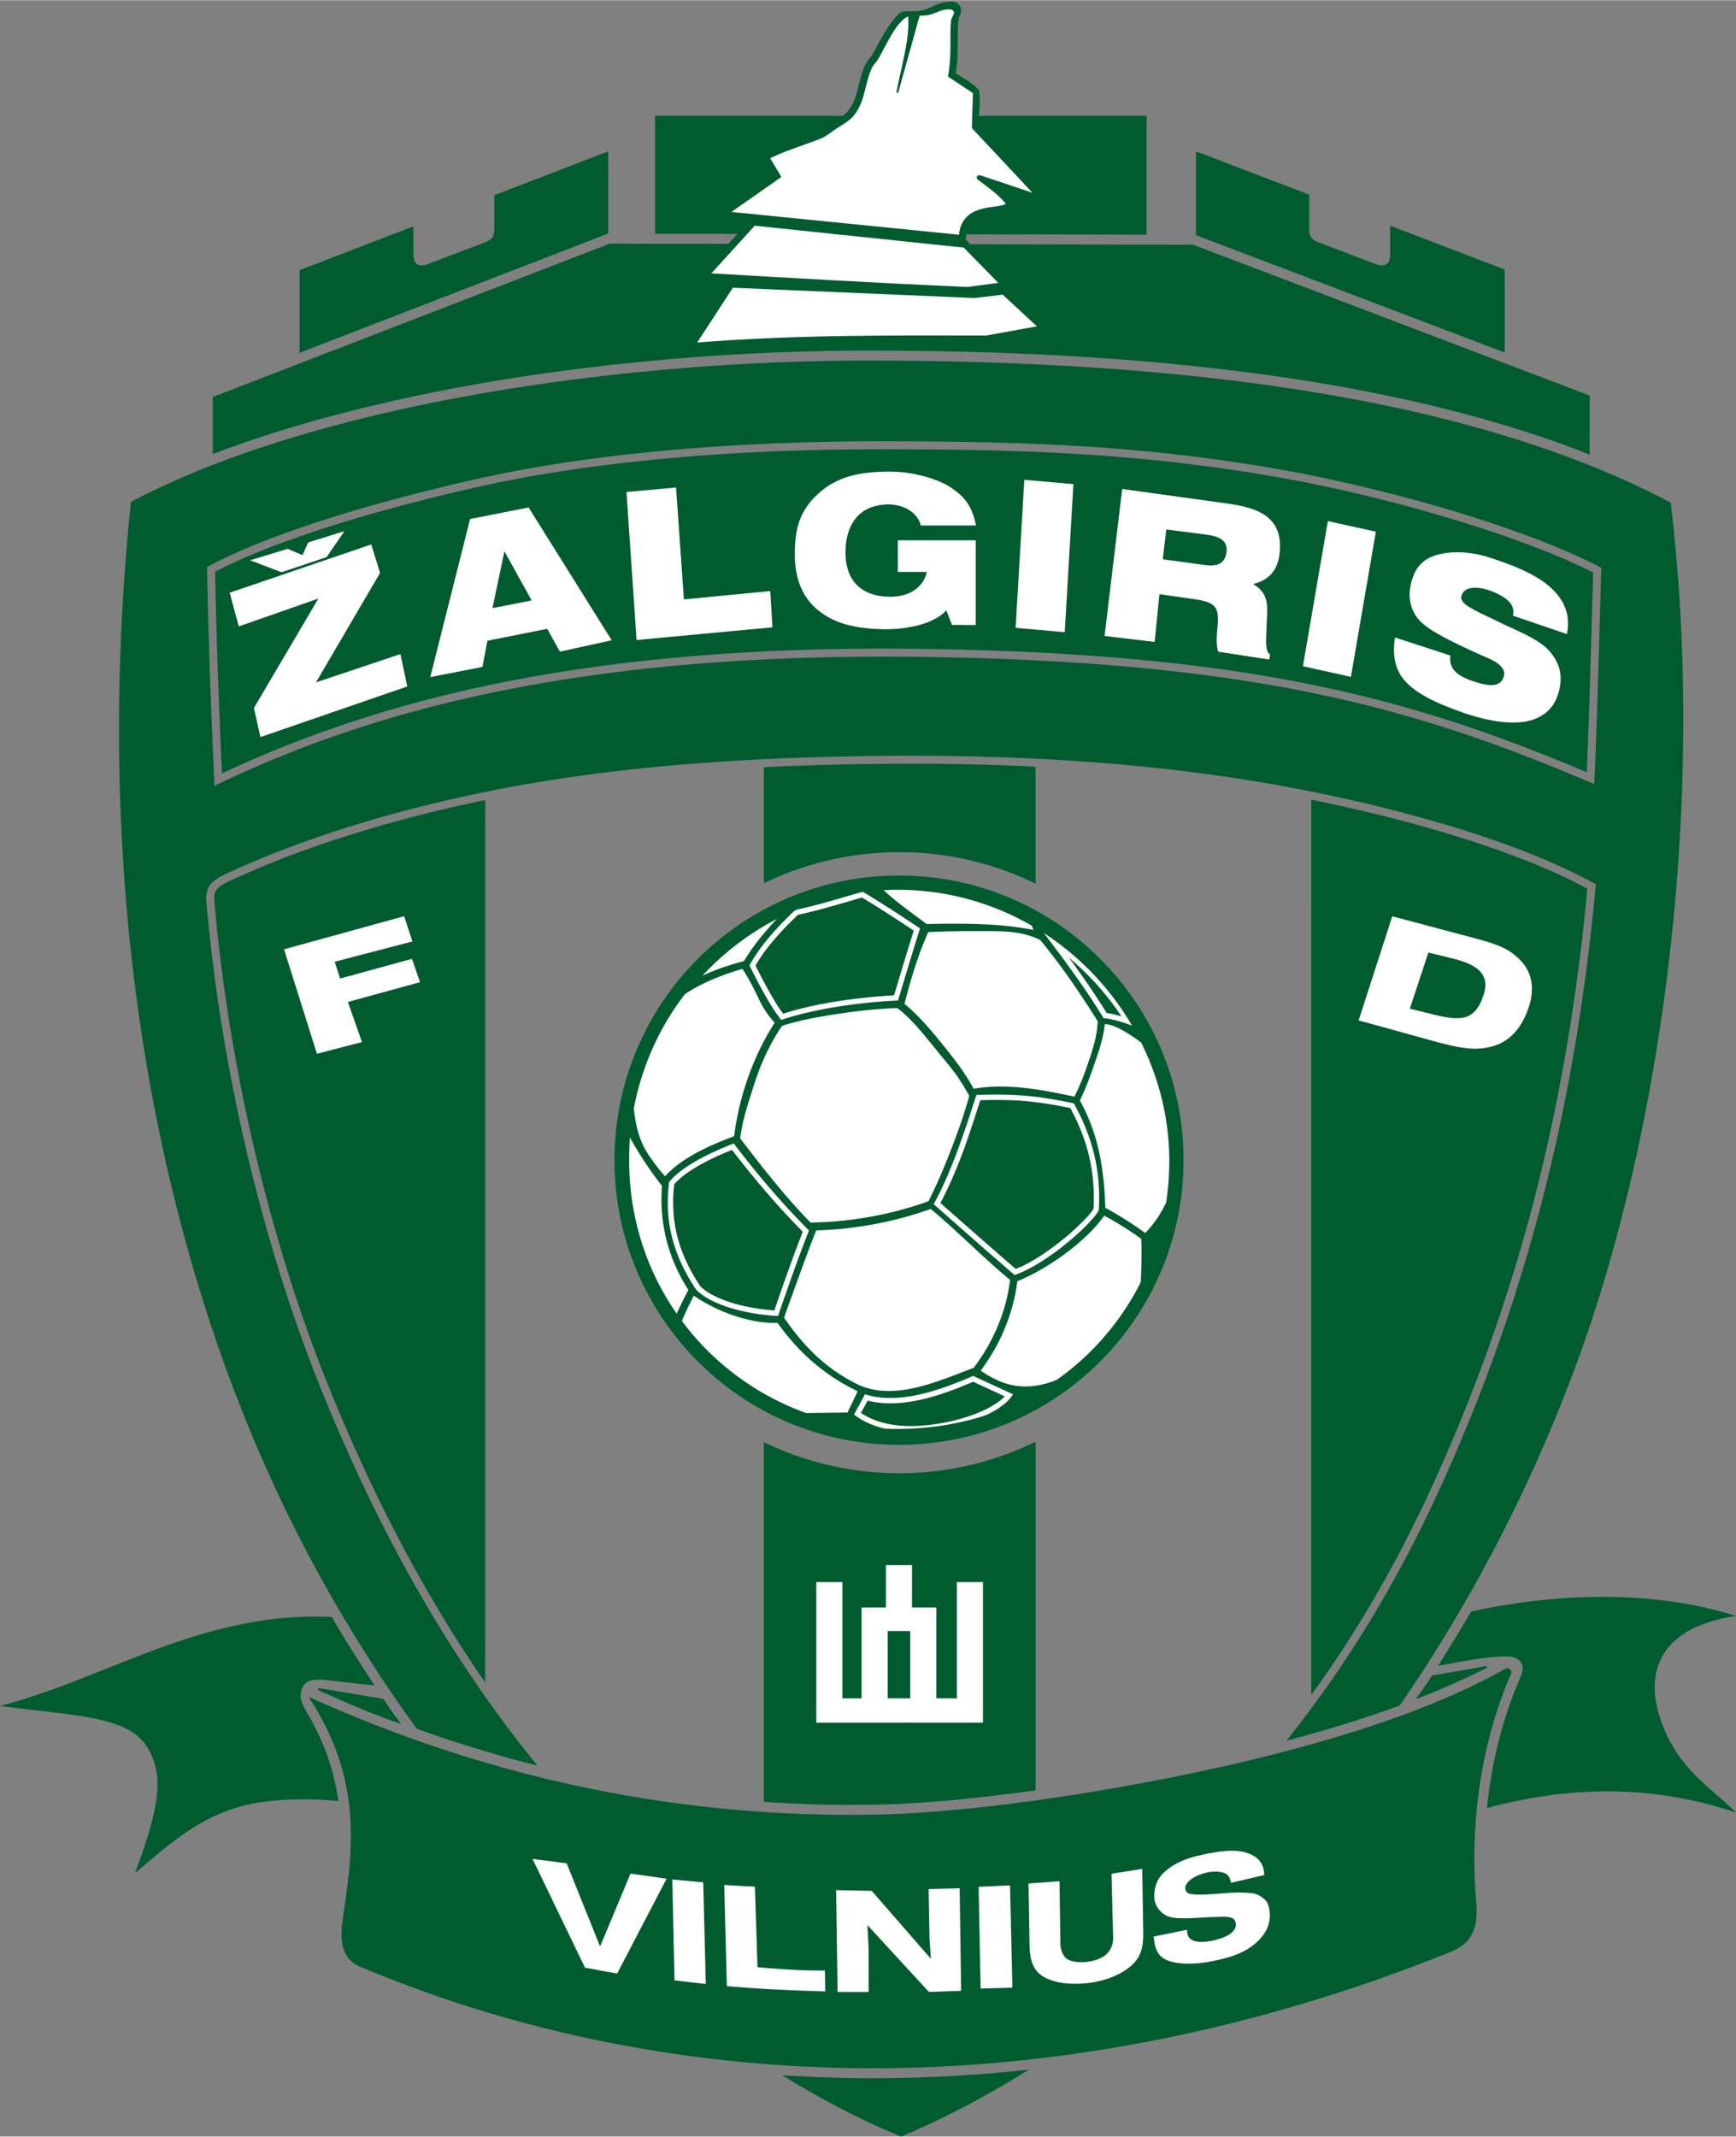 <svg height="567.4pt" viewBox=".023 -.012 461.231 567.321" width="461.2pt" xmlns="http://www.w3.org/2000/svg"><rect x=".023" y="-.012" width="461.231" height="567.321" fill="#808080" stroke="none"/><g fill-rule="evenodd"><g fill="#005b2f"><path d="m34.813 133.215c48.68-25.703 128.855-37.617 196.625-37.535 68.812.086 153.421 6.492 212.457 37.726 9.773 81.133-2.766 168.906-25.36 229.625-12.3 33.059-28.273 63.196-46.625 89.813-7.234 2.66-14.597 4.996-21.996 7.12a518.9 518.9 0 0 1 -8.121 2.235c17.45-21.812 30.66-44.586 41.55-68.648 23.575-52.11 35.52-103.184 40.673-158.79-21.993-12.296-59.032-22.327-92.707-27.706-30.29-4.84-62.067-6.578-92.899-6.418-40.082.207-73.37 2.855-102.746 8.293-27.996 5.183-54.41 13.289-74.406 22.52-3.613 1.667-6.832 2.976-6.418 7.796 3.922 45.48 15.469 93.465 31.844 132.91 14.347 34.785 32.55 67.809 56.144 96.653a350.923 350.923 0 0 1 -32.07-9.782 385.68 385.68 0 0 1 -44.426-79.496c-26.629-64.547-41.625-149.265-31.52-246.316zm388.773 74.937c.957-20.87 1.297-38.949 1.898-57.449-20.539-10.723-56.507-20.883-83.714-25.8-38.5-6.966-71.977-7.75-106.84-7.794-31.403-.039-72.778 1.985-108.95 10.18-24.69 5.594-53.164 13.688-70.945 23.2.363 20.542 1.113 39.327 1.965 58.109 39.492-19.008 94.223-35.262 185.754-34.25 91.535 1.015 134.676 14.125 180.832 33.804zm-150.191 341.383c-11.278 7.055-22.645 13.008-33.942 17.774-9.957-4.059-20.601-9.504-31.605-16.27 10.754.7 21.543.926 32.316.688a383.881 383.881 0 0 0 33.23-2.192zm0 0"/><path d="m421.602 205.004c.765-17.676 1.152-35.348 1.718-53.027-6.586-3.344-13.601-6.137-20.53-8.637-8.61-3.11-17.4-5.824-26.224-8.254-11.574-3.195-23.359-5.957-35.175-8.094-14.371-2.601-28.836-4.46-43.391-5.664-13.688-1.129-27.402-1.68-41.133-1.918-7.312-.125-14.625-.168-21.941-.176-24.961-.03-50.219 1.157-74.985 4.325-11.23 1.433-22.445 3.296-33.492 5.8a538.225 538.225 0 0 0 -22.93 5.703c-8.703 2.375-17.37 4.997-25.867 8.032-6.914 2.472-13.93 5.27-20.468 8.664.332 17.863 1 35.707 1.793 53.55 22.761-10.663 46.3-18.25 70.949-23.425 16.676-3.5 33.586-5.871 50.55-7.403 20.7-1.863 41.528-2.488 62.301-2.257 18.157.203 36.34.882 54.434 2.406 14.598 1.226 29.16 3.008 43.578 5.625 12.164 2.207 24.188 5.008 36.05 8.488 10.786 3.168 21.364 6.88 31.825 10.985a571.445 571.445 0 0 1 12.938 5.277zm0 0"/><path d="m348.406 450.027a301.589 301.589 0 0 0 7.473-10.761c7.95-12.012 15-24.567 21.281-37.524a374.569 374.569 0 0 0 4.246-9.066c12.621-27.89 22.364-56.688 29.235-86.516 5.332-23.133 8.89-46.59 11.129-70.21-9.23-5.016-19.5-8.938-29.426-12.22-12.387-4.097-25.114-7.41-37.86-10.164-2.023-.437-4.05-.855-6.078-1.265zm-73.246-246.507c-12.262-.598-24.535-.82-36.738-.758-11.777.058-23.621.324-35.465.894v30.836c10.883-5.289 23.098-8.262 36.008-8.262 12.984 0 25.27 3.008 36.195 8.36zm-72.203 179.378v95.532c9.742.668 19.516.914 29.277.746 12.594-.215 25.43-1.516 37.914-3.13 1.672-.21 3.344-.44 5.012-.667v-92.579c-10.926 5.351-23.21 8.355-36.195 8.355-12.91 0-25.125-2.969-36.008-8.258zm-74.027-170.492c-11.067 2.266-22.055 5.02-32.852 8.297-11.515 3.496-23 7.633-33.93 12.676-1.359.625-3.507 1.504-4.472 2.672-.715.863-.813 1.937-.719 3.015 1.36 15.762 3.594 31.48 6.582 47.012a474.624 474.624 0 0 0 10.703 44.23c4.09 13.907 8.844 27.653 14.403 41.036 10.89 26.398 24.082 51.941 40.285 75.418zm-72.387-107.043 105.469-40.73 154.98.281 105.395 40.055v15.68c-11.246-4.438-22.832-8.087-34.457-11.13-20.91-5.472-42.375-9.117-63.836-11.613-30.703-3.57-61.754-4.844-92.653-4.879-22.093-.023-44.273 1.172-66.238 3.52-24 2.562-48.105 6.508-71.516 12.418-12.375 3.125-24.98 6.887-37.144 11.562zm23.062-33.683 30.258-11.64v7.401c0 3.274 2.04 3.313 3.961 2.579l15.098-5.75c1.95-.743 2.43-1.668 2.43-3.75v-8.747l30.27-11.644v21.848h-.102l-81.915 31.636zm320.2-.176-30.442-11.645v7.582c0 3.274-2.039 3.313-3.96 2.579l-15.098-5.75c-1.95-.743-2.43-1.668-2.43-3.75v-8.883l-30.082-11.508v22.25l82.012 31.168zm-225.727-40.828h130.586v31.558l-130.586-.23zm0 0"/></g><path d="m185.258 90.887c26.37-2.078 51.465-1.895 76.777-1.856l13.48-2.441-9.081-8.403-7.524.88-64.176-2.731zm0 0" fill="#fff"/><path d="m184.832 74.227 14.207-15.59-10.117-1.016 16.105-11.25-3.125-5.223 1.871-.937c1.93-.973 3.973-1.758 5.997-2.5 2.277-.84 4.574-1.633 6.851-2.484 1.816-.68 2.754-1.563 4.305-2.598 1.308-.875 3.199-1.875 4.238-3.031.75-.828 1.297-1.782 1.727-2.809 1.214-2.906 1.511-6.133 2.75-9.07.351-.828.785-1.485 1.336-2.184.332-.418.656-.812.914-1.281 1.601-2.887 4.175-8.02 6.859-10.555 1.297-1.222 2.691-.683 4.25-.777.625-.035 1.629-.094 2.531-.363 1.317-.387 2.528-1.118 3.434-1.461 1.25-.47 3.996-1.11 5.238-.407 1.379.875 1.45 2.278.621 3.82-.043.079-.14.997-.183 1.083-.137 1.476-.164 2.945-.164 4.426 0 1.609.02 3.207-.047 4.82-.067 1.508-.254 3.101-.477 4.59 2.543 1.5 4.887 2.906 6.156 4.449.52 2.832-.039 6.094-.203 9.312l21.14 22.243-14.347-4.817c.746.696 1.45 1.434 2.082 2.227l1.45 1.808-2.032 1.114c-1.199.656-2.578.812-3.91.988-1.426.187-2.734.406-4.086.91-2.168.813-3.25 2.508-3.457 4.777l-.105 1.149 12.738 12.894-12.238 1.606-.172-.004c-22.7-.996-45.38-2.305-68.063-3.621zm0 0" fill="#005b2f"/><path d="m189.02 72.52c22.433 1.304 44.917 2.609 68.035 3.617l8.207-1.075-9.184-9.378-55.531-5.813zm5.324-16.31 60.465 6.056c.324-3.567 2.347-5.54 4.714-6.422 3.403-1.27 6.047-.856 7.739-1.785-1.82-2.278-4.055-3.875-7.473-6.446-.512-.386-.3-1.472.879-1.074l13.676 4.59-16.117-17.191.293-9.282-6.641-4.394c1.133-6.239.328-10.082.855-15.168.34-.895 1.34-1.922.22-2.563-.27-.148-1.763-.226-3.25.34-1.817.688-2.49 1.219-5.349 1.223l-5.664 20.343c-.074.266-.511.2-.464-.07 1.246-6.937 3.52-13.875 3.101-20.078-2.879 1.098-5.547 6.926-7.73 10.898-.727 1.325-1.547 1.833-2.164 3.29-1.653 3.921-1.653 8.914-4.825 12.425-1.172 1.297-3.03 2.293-4.601 3.344-1.567 1.05-2.453 1.957-4.703 2.8-4.848 1.817-9.239 3.184-12.657 4.9l2.98 4.984zm0 0" fill="#fff"/><path d="m82.027 450.547c14.512 22.09 11.73 40.965 9.157 58.32-.536 3.606-1.645 10.738 4.382 13.281 45.09 19.028 94.516 28.032 144.54 26.93 48.91-1.086 98.382-11.848 145.43-30.851 6.277-2.536 7.23-7.223 6.663-13.676-1.117-12.645-1.031-36.422 9.317-60.211.375-.86-.813-1.703-1.63-1.238-26.12 14.937-68.347 25.886-110.546 32.812-18.957 3.11-40.399 5.625-57.059 5.918-51.097.883-101.375-9.156-150.254-31.285zm0 0" fill="#005b2f"/><path d="m.023 452.969c21.094 2.715 34.329 2.726 39.317 11.258 4.219 7.207 3.183 15.375-3.453 33.113 9.875-8.235 18.82-16.895 34.273-18.926 6.063-.797 12.688-.879 19.762-.2-1.145-8.245-3.875-15.784-8.04-22.96-.687-1.188-1.347-2.324-1.78-3.64-.653-1.997.168-5.153 3.074-5.528a12.31 12.31 0 0 1 3.203-.031c3.86.414 9.437 1.117 13.137 1.433-4.98-7.687-8.223-12.633-11.317-18.168-11.433-.52-21.695 1.07-31.62 3.742-19.837 5.34-37.384 14.926-56.556 19.907zm0 0" fill="#005b2f"/><path d="m461.254 429.07c-20.074 2.938-23.863 14.52-20.504 26.02 4.188 14.344 14.023 19.562 20.488 26.164-25.629-8.602-48.203-5.938-66.164-1.2.04-.378.078-.757.121-1.132 1.23-10.977 3.864-21.82 8.118-32.024.207-.5.41-1.007.636-1.5.84-1.804.82-3.039.078-4.109-.578-.828-1.738-1.41-3.246-1.46-6.097-.188-13.617 1.675-18.676 2.452 3.02-4.734 5.942-9.539 8.762-14.398 20.664-4.535 47.051-6.23 70.387 1.187zm0 0" fill="#005b2f"/><g><path d="m106.586 457.746c-1.84-2.45-3.145-4.266-4.691-6.66-5.868-.984-11.48-1.875-17.012-2.848-.309-.054-.528.414-.145.59 9.086 4.137 14.727 6.434 21.848 8.918zm269.543-6.562c1.746-2.399 2.95-4.012 4.351-6.32 5.868-.977 9.082-1.524 14.227-2.497.309-.058.52.403.145.586-5.32 2.621-11.747 5.602-18.723 8.23zm-137.25-218.758c41.75 0 75.594 33.844 75.594 75.597 0 41.75-33.844 75.594-75.594 75.594-41.754 0-75.598-33.844-75.598-75.594 0-41.753 33.844-75.597 75.598-75.597zm0 0" fill="#005b2f"/><path d="m238.535 236.223a71.069 71.069 0 0 1 35.621 9.53l.453 1.134c-2.34-.473-4.879-.836-7.543-1.106-6.523-.66-13.836-.605-20.879-.476-3.761-2.844-7.914-5.739-11.402-8.985a74.602 74.602 0 0 1 3.75-.097zm38.836 11.496a73.335 73.335 0 0 1 23.445 24.625c-2.57-1.117-6.746-2.13-7.558-2.004-4.238-6.805-7.512-11.594-15.887-22.621zm25.836 29.054c4.723 9.516 7.484 20.192 7.484 31.446 0 3.761-.289 7.457-.843 11.062-1.227 2.559-2.98 5.504-5.559 8.086a101.596 101.596 0 0 0 -10.586-6.703c-.394-10.387-1.734-19.344-6.781-28.5 1.332-2.723 2.46-5.574 3.379-8.285 1.094-3.223 2.883-7.817 3.226-11.969 2.172-.086 5.844 2.02 9.68 4.863zm-.082 63.614a70.63 70.63 0 0 1 -22.34 25.976c-7.074 2.813-13.21 2.41-20.027-2.343l-.156-.137c5.203-6.969 8.601-15.047 9.718-23.73 7.91-3.15 18.235-10.462 23.082-17.4a86.266 86.266 0 0 1 9.817 6.153c.187 2.848.05 7.684-.094 11.48zm-41.23 35.39c-7.34 2.368-15.2 3.614-23.262 3.614-1.203 0-2.399-.032-3.586-.09-2.863-.664-5.637-1.832-8.125-3.711l2.926-5.418c2.754.976 6.46 1.23 10.254.8 5.367-.609 11.593-2.632 18.46-5.663l10.622 4.894c-1.309 2.121-3.938 4.024-7.29 5.574zm-47.7-.605a71.14 71.14 0 0 1 -33.004-24.453 95.55 95.55 0 0 1 3.164-6.711c6.727 4.64 15.641 7.484 22.243 7.222 5.675 7.946 12.504 13.915 21.3 18.172l-2.695 5.637zm-34.386-26.375c-7.965-11.48-12.621-25.442-12.621-40.578 0-2.09.05-4.164.195-6.215a98.511 98.511 0 0 0 8.531 12.86c-.781 9.976 1.617 19.183 7.012 27.632a97.259 97.259 0 0 0 -3.117 6.3zm-11.407-54.43c2.153-11.297 6.832-21.672 13.602-30.43.414-.28.84-.558 1.281-.828 4.383-2.664 9.117-4.453 13.988-5.882 1.743 2.636 3.004 5.152 4.329 7.925 1.07 2.243 2.234 4.203 4.253 6.352-5.753 8.992-9.43 19.457-10.78 30.152l-.731.278c-6.117 2.336-13.153 5.449-17.61 10.351-1.398-1.457-2.77-3.324-4.191-5.37-2.594-3.72-3.543-7.661-4.14-12.548zm18.254-35.336c5.672-6.11 12.344-11.234 19.774-15.062-3.27 3.437-6.309 7.133-8.75 11.191-3.793 1.012-7.453 2.188-11.024 3.871zm24.45-17.258c.261-.109.527-.222.796-.332 5.75-1.238 10.782-2.82 16.746-4.53.235-.032.47-.067.707-.099 5.633 3.364 11.887 7.508 15.106 9.668-1.867 5.891-3.352 10.88-5.844 19.137-10.027.469-22.101 2.137-31.023 5.164-3.024-3.668-6.696-10.941-8.453-14.484 3.418-6.16 8.558-11.238 11.964-14.524zm-33.32 72.07c-1.173 9.622.554 18.583 7.132 28.473 3.598 3.875 12.469 6.594 21.832 7.082 2.605-7.652 5.207-15.058 8.203-22.71-7.422-7.458-13.527-14.668-19.976-23.098-5.809 2.226-13.672 5.922-17.192 10.254zm1.359.587c-1.141 10.097 1.238 18.476 6.886 27.004 1.973 2.07 5.414 3.496 8.07 4.347 3.72 1.184 7.743 1.864 11.657 2.14 2.394-7.007 4.86-13.987 7.543-20.89-6.785-6.879-12.906-14.086-18.797-21.734-4.969 1.969-12.008 5.277-15.36 9.133zm49.617 60.722c5.73 3.77 12.968 3.946 19.582 2.996 4.136-.593 8.441-1.675 12.277-3.347 2.04-.89 4.652-2.278 6.352-4.059l-8.422-3.883c-5.7 2.48-12.13 4.82-18.29 5.52-3.085.348-6.636.32-9.722-.512zm56.566-82.215c5.16 9.325 7.207 18.192 6.633 28.38-2.027 3.874-14.2 14.503-22.387 17.19-7.797-6.722-12.86-11.198-21.492-18.804 4.898-8.773 8.621-20.574 11.367-29.012 7.102-.164 13.774-.37 25.88 2.247zm5.238 27.977c.496-9.773-1.523-18.14-6.168-26.726-4.21-.891-8.464-1.586-12.757-1.922-3.668-.286-7.485-.262-11.157-.176-1.796 5.496-3.488 10.973-5.625 16.348-1.472 3.714-3.097 7.425-4.992 10.953 6.653 5.863 13.301 11.718 20.012 17.511 3.297-1.23 6.75-3.488 9.516-5.504 2.558-1.867 5.054-3.93 7.335-6.125 1.133-1.09 2.98-2.918 3.836-4.359zm-82.476-51.784c5.387-1.738 11.156-2.856 16.734-3.64a147.659 147.659 0 0 1 12.727-1.235c1.726-5.738 3.441-11.477 5.242-17.188-4.52-3.02-9.102-6-13.762-8.793-5.656 1.625-11.258 3.36-17.02 4.594-4.218 4.078-8.304 8.371-11.265 13.473 1.219 2.441 2.473 4.87 3.82 7.238 1.043 1.844 2.22 3.828 3.524 5.55zm85.969-.18c1.058.114 2.52.477 3.918.903-3.813-5.84-8.614-11.114-13.973-15.641 2.68 3.644 5.293 7.34 7.762 11.133.773 1.195 1.539 2.398 2.293 3.605zm-47.391-21.504c-2.734 5.985-4.691 12.618-6.34 19.07 3.45 2.782 6.64 6.524 9.305 9.774.34.414.676.832 1.012 1.25 2.035 2.524 4.054 5.074 5.828 7.79a58.716 58.716 0 0 1 2.246 3.733c8.55-1.539 17.86.176 26.765 2.098a63.161 63.161 0 0 0 3.266-7.86c1.074-3.163 2.848-7.913 2.906-12.183a241.774 241.774 0 0 0 -2.562-4.031c-3.836-5.91-8.031-11.895-12.692-17.524-1.996-1.023-4.203-1.62-6.507-1.972-2.899-.45-5.93-.375-8.95-.399a291.73 291.73 0 0 0 -14.277.254zm-50.004 54.774c5.945 7.77 11.871 15.379 18.707 22.375 10.535-.168 21.43-2.063 31.348-5.68 1.832-3.598 3.61-7.691 5.183-11.652 2.141-5.395 4.114-10.746 5.645-16.332a68.235 68.235 0 0 0 -2.652-4.39c-1.739-2.657-4.012-5.2-6-7.669l-1.004-1.238c-2.692-3.285-5.946-7.399-9.461-9.988-4.493.113-9.024.57-13.453 1.195-5.965.84-11.47 1.722-17.176 3.5-3.426 5.074-5.852 10.488-7.703 16.465-1.137 3.668-2.414 7.242-3.149 11.629-.11.664-.203 1.222-.285 1.785zm31.95 65.691.007-.012c9.418 3.875 20.262-1.007 30.086-4.734 5.207-6.824 8.602-14.773 9.691-23.328-6.761-5.563-14.832-13.727-21.109-18.867-9.644 3.496-20.172 5.398-30.43 5.715-3.023 7.746-5.882 15.863-8.53 23.14 5.433 7.953 11.589 14.004 20.284 18.086zm-11.708 52.159h6.938v30.868h5.097v-24.125h6.45v-11.243h6.937v11.243h6.465v24.125h5.453v-30.868h6.938v37.317h-44.278zm18.969 30.868h5.984v-17.875h-5.984zm-166.665-255.266-1.718-7.734 17.121-29.055-21.156 7.398-2.418-8.945 37.633-12.824 2.316 7.586-17.023 29.054 22.445-7.523 1.817 8.601zm61.653-34.242 10.41-2.043-7.234-13.059zm-5.945-23.668 15.55-3.067 22.075 35.27-13.762 3.02-3.363-6.06-15.887 3.16-1.336 6.954-13.855 2.707zm44.23 32.136-2.68-39.324 13.169-1.168 2.093 29.7 22.938-2.208.582 9.622zm83.802-4.019-1.505-3.863c-3.336 3.714-10.765 5.101-16.547 5.007-5.187-.09-10.148-.765-14.187-2.863-5.93-3.074-9.563-8.387-9.524-17.289.032-7.469 1.817-11.812 6.317-15.91 5.059-4.606 11.273-5.79 19.027-5.79 5.856 0 12.54 1.856 16.055 4.192 3.73 2.48 5.64 4.836 6.758 10.121h-14.688c-.73-3.27-4.383-5.77-9.18-5.578-7.406.309-10.816 5.524-10.816 12.774 0 7.511 4.3 11.718 11.89 11.718 5.634 0 8.99-2.984 9.688-6.578h-7.687v-8.398h20.719v22.488zm16.91.777 2.308-39.316 13.047 1.148-2.305 39.317zm39.097-18.211 9.453 1.293c2.746.375 6.84 1.293 7.465-3.086.594-4.16-3.746-4.547-6.39-4.886l-9.587-1.235zm-15.465 20.364 4.684-39.036 26.547 3.68c7.43 1.027 16.82 2.426 15.195 14.016-.336 2.386-1.586 6.328-6.977 7.55 4.11 2.426 3.825 5.66 3.696 8.872l-.203 4.976c-.13 3.203.253 4.387 1.015 4.848l-.172 1.355-13.59-2.066c-.468-1.473-.464-3.477-.246-5.914.254-2.781.348-4.836-.754-6.098-1.035-1.18-3.175-1.637-5.847-2.02l-8.77-1.261-1.273 12.691zm52.696 8.039 6.628-38.543 12.758 2.816-6.633 38.543zm24.46-7.633 14.7 4.781c-.371 3.68 1.843 5.598 7.164 7.188 2.386.714 6.14 1.613 7.043-1.621.882-3.165-4.157-4.81-6.317-5.79-3.441-1.562-7.511-3.488-9.863-4.77-2.418-1.32-4.82-2.741-6.344-4.468-2.902-3.297-3.199-7.824-1.238-12.281a8.582 8.582 0 0 1 4.723-4.527c3.746-1.485 9.488-1.657 15.586.367 4.62 1.535 9.793 3.402 13.761 6.176 4.723 3.292 7.77 7.828 6.453 14.035l-14.316-4.883c.727-3.414-2.441-5.246-6.102-6.66-2.125-.82-7.027-1.7-7.617 1.648-.207 1.184 1.051 2.113 2.758 3.11 1.93 1.132 4.707 2.324 7.582 3.757 3.606 1.793 8.957 3.801 12.106 6.602 1.64 1.46 2.734 3.258 3.304 4.77 1.25 3.331.344 6.472-.172 7.984-1.187 3.484-3.703 5.508-6.757 6.476-6.04 1.914-14.434-.48-19.7-2.41-3.906-1.43-6.414-2.535-8.777-3.87-6.95-3.915-9.016-8.259-7.977-15.614zm-286.421 110.551-8.739-27.739 31.918-8.785 2.192 6.707-20.649 5.375 1.45 4.465 19.074-5.23 2.144 6.199-19.168 5.254 3.746 10.652zm290.375-11.969 6.476 1.586c3.676.902 6.656 1.344 8.79.465 2.136-.88 3.331-2.813 4.277-5.578 1.964-5.766-1.875-8.258-8.145-9.797l-6.477-1.59zm-13.606 3.098 8.934-27.641 19.738 5.25c6.844 1.816 11.074 2.836 14.598 6.754 2.937 3.27 3.425 7.469 1.968 11.976-1.507 4.668-4.336 8.98-9.437 10.489-4.55 1.343-8.735.656-16.34-1.45zm-205.551 251.565-13.941-28.89 9.07 1.172 8.89 22.09 8.083-19.355 9.578 1.367-13.133 25.176zm23.778 3.38-.578-26.8 8.222.75.676 27zm13.91 1.504-.684-26.84 8.149.453.683 21.375c5.387.484 11.848.973 17.918.879l.098 5.555c-9.137-.262-17.809-.637-26.164-1.422zm29.422 1.578-.39-27.05 9.468.194 15.719 18.043-.372-5.39-.234-13.137 8.246-.2.39 27.231-8.566.293-16.328-17.758.309 6.118.027 11.656zm38.004-.914-.52-27.016 8.344-.39.617 27.164zm12.731-27.903 8.226-.597.238 16.57c.027 1.867.867 3.559 1.871 4.137 1.152.668 3.012.945 5.168.707 2.625-.29 4.46-1.293 5.367-2.207.91-.918 1.656-2.363 1.61-4.23l-.438-16.962 8.164-1.293.274 16.715c.058 3.59-.391 6.668-3.41 9.188-3.258 2.715-7.938 4.12-11.743 4.457-3.898.34-7.824.191-11.164-1.625-3.113-1.692-3.832-4.871-3.89-8.488zm33.25 14.09 8.85-1.797c.067 1.52.395 2.297 1.579 2.82 1.18.524 2.902.544 5.18.06 1.93-.41 3.43-.962 4.488-1.645 1.058-.688 1.742-1.653 1.742-2.496 0-1.668-1.055-2.094-2.656-2.18-1.09-.062-2.364.035-3.528.066-2.558.067-5.418.329-7.304.325-2.672-.008-4.266-.145-5.657-1.114-1.386-.964-2.476-2.582-2.523-4.406-.07-2.558.598-4.91 2.824-6.887 3.453-3.062 7.8-4.101 11.926-4.879 4.473-.84 7.832-.91 10.46.13 2.626 1.038 3.985 2.96 3.985 5.687l-8.816 2.047c-.195-1.211-.711-2.207-1.727-2.582-1.027-.38-2.687-.567-4.61-.157-1.526.325-3.007.942-3.976 1.579-.629.41-1.218 1.004-1.554 1.57-.707 1.184-.07 2.332 1.066 2.543 1.367.254 3.867.207 6.332.012 3.024-.235 5.465-.446 7.543-.36 1.617.067 3.211.063 4.399.77 1.671.996 2.765 1.8 2.832 5.304.046 2.625-1.278 5.41-4.31 7.801-2.772 2.188-6.073 3.348-11 4.336-4.831.973-9.44.813-11.968-.25-2.523-1.066-3.293-3.097-3.578-6.297zm-231.716-362.308 11.969-4.004 4.734-6.887-9.62 2.98-1.512 3.372-3.957-1.664-9.965 3.03zm0 0" fill="#fff"/></g></g></svg>